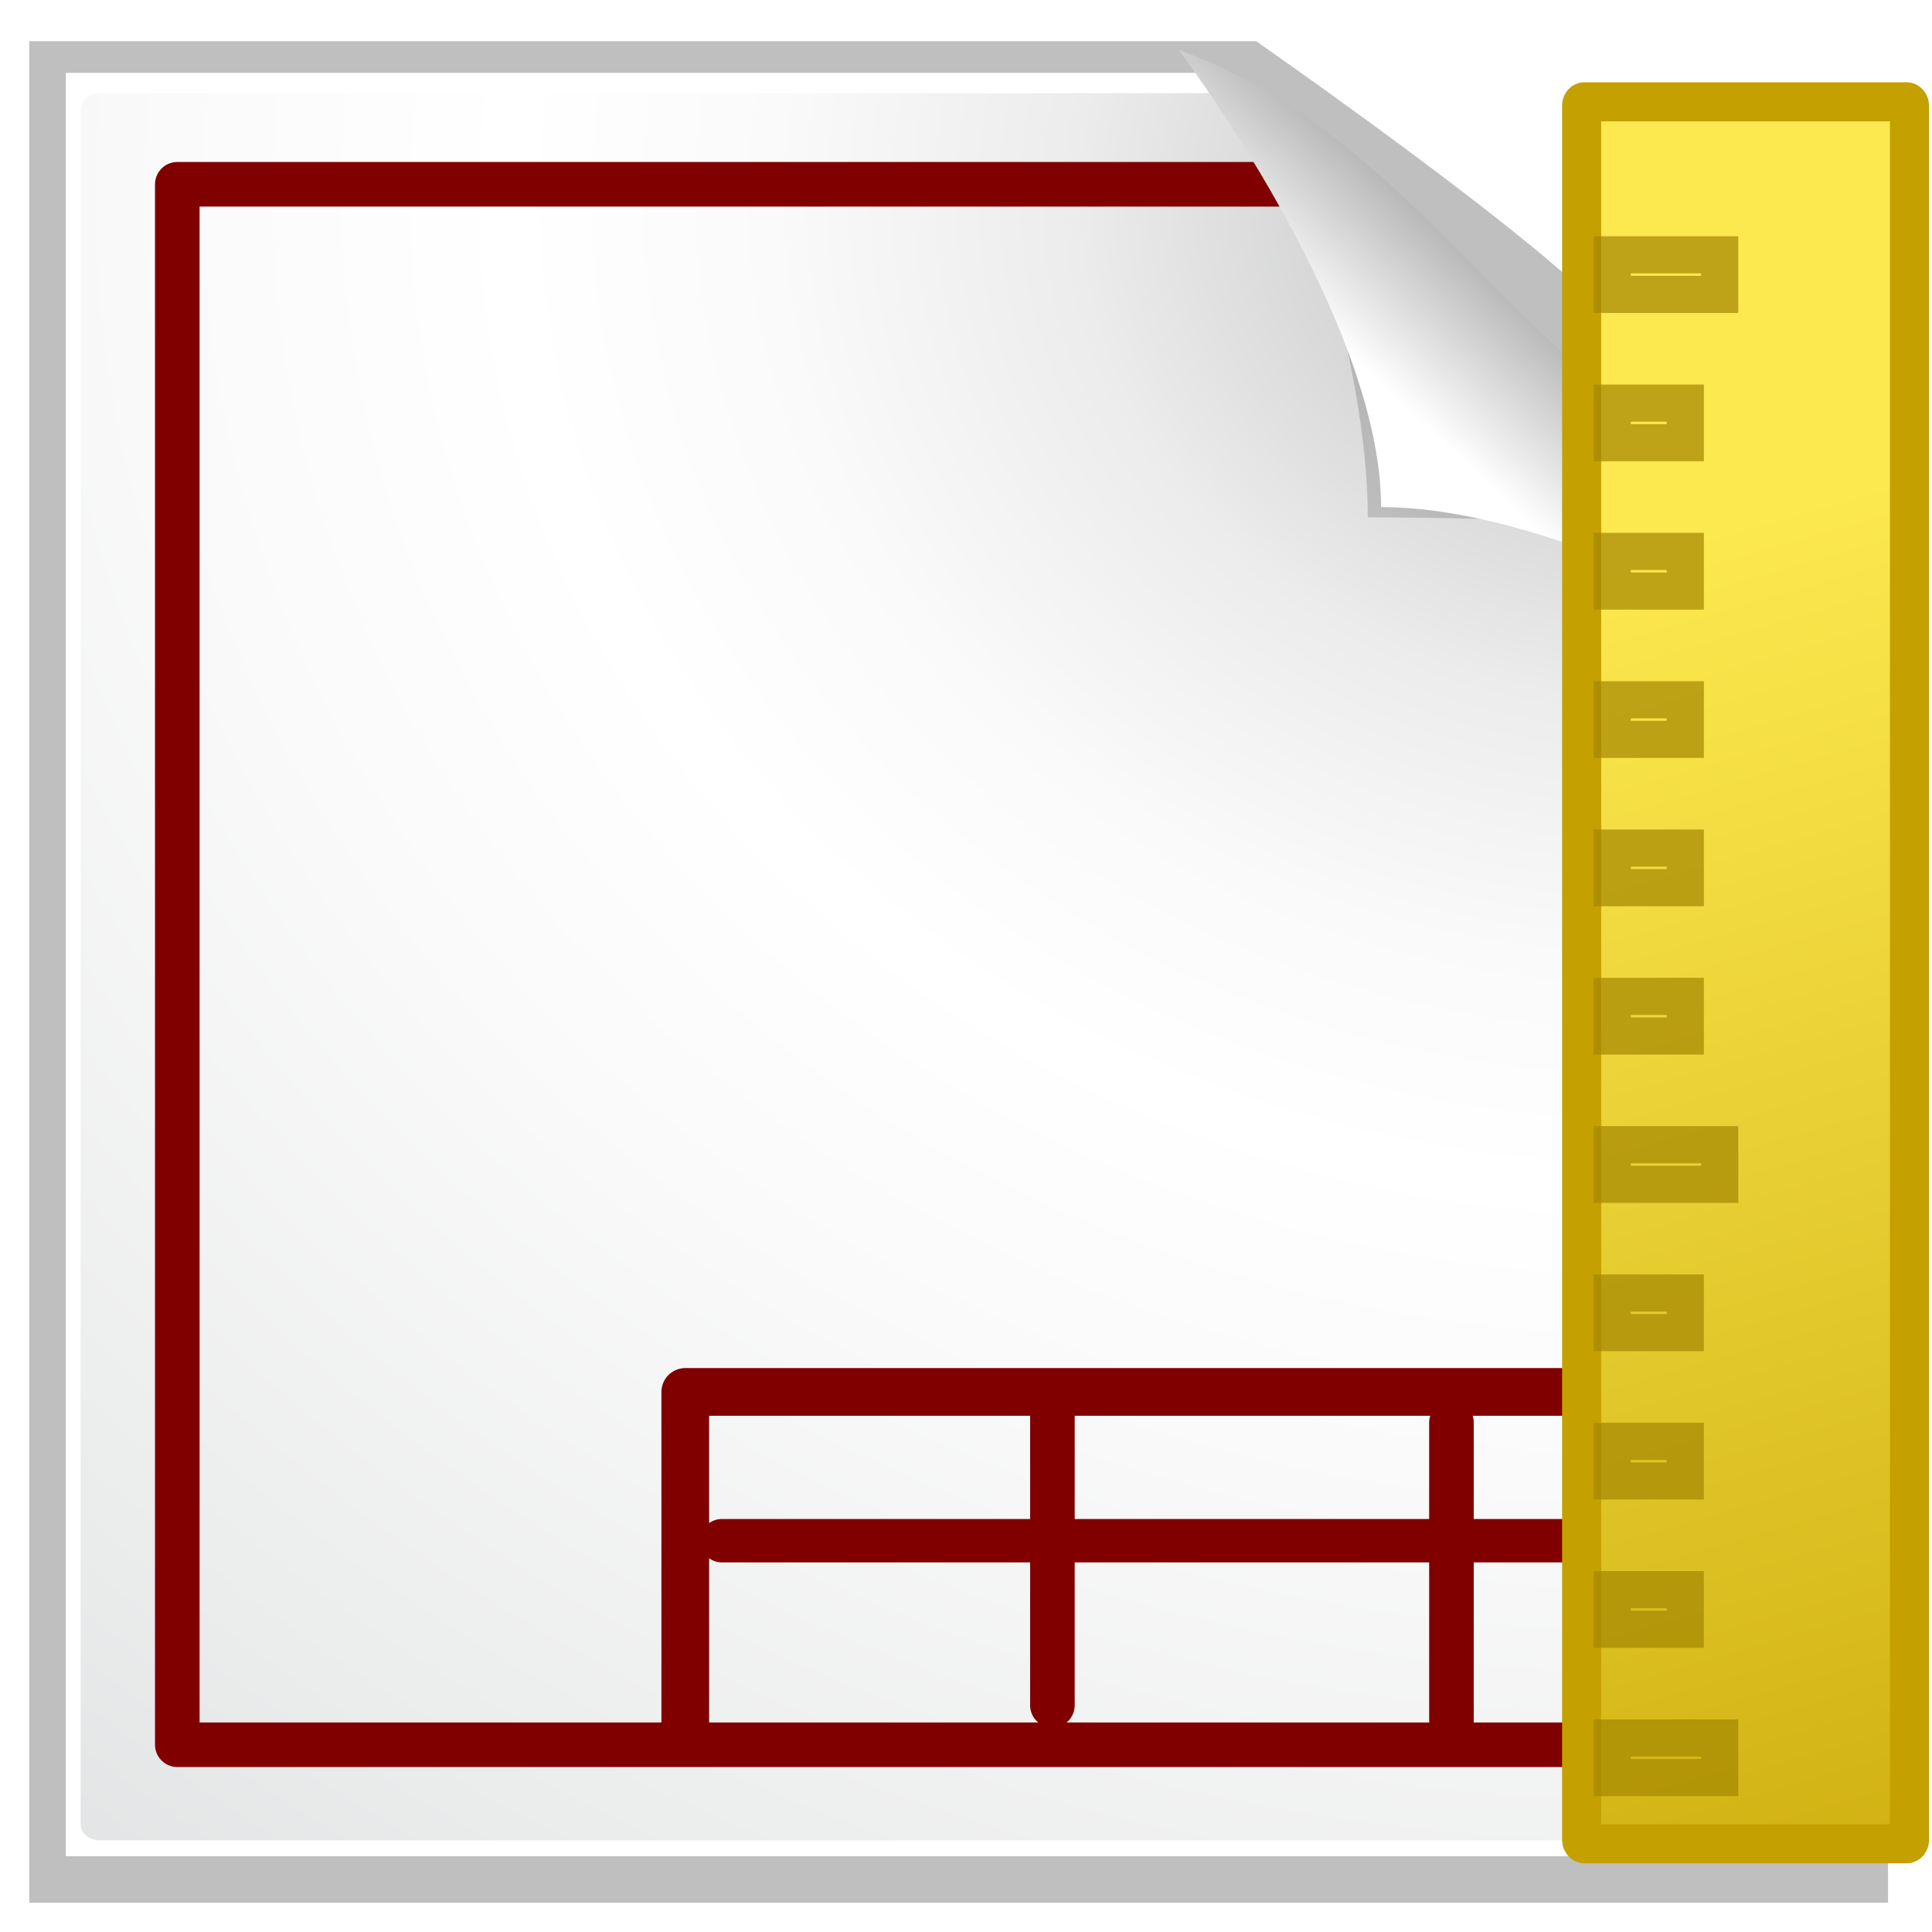 <?xml version="1.0" encoding="UTF-8" standalone="no"?>
<svg
   xmlns:dc="http://purl.org/dc/elements/1.1/"
   xmlns:cc="http://creativecommons.org/ns#"
   xmlns:rdf="http://www.w3.org/1999/02/22-rdf-syntax-ns#"
   xmlns:svg="http://www.w3.org/2000/svg"
   xmlns="http://www.w3.org/2000/svg"
   xmlns:xlink="http://www.w3.org/1999/xlink"
   xmlns:sodipodi="http://sodipodi.sourceforge.net/DTD/sodipodi-0.dtd"
   xmlns:inkscape="http://www.inkscape.org/namespaces/inkscape"
   height="26"
   width="26"
   version="1.0"
   id="svg2"
   inkscape:version="0.91 r13725"
   sodipodi:docname="icon_pagelayout_editor.svg">
  <sodipodi:namedview
     pagecolor="#ffffff"
     bordercolor="#666666"
     borderopacity="1"
     objecttolerance="10"
     gridtolerance="10"
     guidetolerance="10"
     inkscape:pageopacity="0"
     inkscape:pageshadow="2"
     inkscape:window-width="1797"
     inkscape:window-height="930"
     id="namedview131"
     showgrid="true"
     inkscape:snap-to-guides="false"
     inkscape:snap-grids="false"
     inkscape:zoom="17.687014"
     inkscape:cx="11.428983"
     inkscape:cy="10.587371"
     inkscape:window-x="44"
     inkscape:window-y="44"
     inkscape:window-maximized="0"
     inkscape:current-layer="svg2">
    <inkscape:grid
       type="xygrid"
       id="grid3110"
       empspacing="1"
       visible="true"
       enabled="true"
       snapvisiblegridlinesonly="true" />
  </sodipodi:namedview>
  <defs
     id="defs4">
    <linearGradient
       inkscape:collect="always"
       id="linearGradient3078-9">
      <stop
         style="stop-color:#c4a000"
         offset="0"
         id="stop3080-6" />
      <stop
         style="stop-color:#fce94f"
         offset="1"
         id="stop3082-1" />
    </linearGradient>
    <linearGradient
       inkscape:collect="always"
       xlink:href="#linearGradient3078-9"
       id="linearGradient4009"
       gradientUnits="userSpaceOnUse"
       gradientTransform="matrix(0.462,0,0,0.553,-1.346,0.433)"
       x1="42.426"
       y1="58.076"
       x2="32.35"
       y2="16.357" />
    <filter
       id="bb-7"
       color-interpolation-filters="sRGB">
      <feGaussianBlur
         stdDeviation="2.079"
         id="feGaussianBlur7-0" />
    </filter>
    <radialGradient
       id="az-7"
       gradientUnits="userSpaceOnUse"
       cy="112.3"
       cx="102"
       gradientTransform="matrix(0.21,0,0,0.207,-0.545,-0.448)"
       r="139.56">
      <stop
         stop-color="#b7b8b9"
         offset="0"
         id="stop203-9" />
      <stop
         stop-color="#ececec"
         offset=".189"
         id="stop205-5" />
      <stop
         stop-color="#fafafa"
         offset=".257"
         id="stop207" />
      <stop
         stop-color="#fff"
         offset=".301"
         id="stop209" />
      <stop
         stop-color="#fafafa"
         offset=".531"
         id="stop211" />
      <stop
         stop-color="#ebecec"
         offset=".845"
         id="stop213" />
      <stop
         stop-color="#e1e2e3"
         offset="1"
         id="stop215" />
    </radialGradient>
    <clipPath
       id="ba-1">
      <path
         d="M 72,88 40,120 H 32 V 80 h 40 v 8 z"
         id="path10-2"
         inkscape:connector-curvature="0"
         style="fill-rule:evenodd" />
    </clipPath>
    <filter
       id="bc-8"
       height="1.384"
       width="1.384"
       color-interpolation-filters="sRGB"
       y="-0.192"
       x="-0.192">
      <feGaussianBlur
         stdDeviation="1.945"
         id="feGaussianBlur13-4" />
    </filter>
    <linearGradient
       id="bn-4"
       y2="172.44"
       gradientUnits="userSpaceOnUse"
       x2="153"
       gradientTransform="translate(-143,-64)"
       y1="175.56"
       x1="153">
      <stop
         stop-color="#fff"
         offset="0"
         id="stop16-6" />
      <stop
         stop-color="#ddd"
         offset="1"
         id="stop18-9" />
    </linearGradient>
    <linearGradient
       id="bo-7"
       y2="172.9"
       gradientUnits="userSpaceOnUse"
       x2="151.9"
       gradientTransform="translate(-143,-64)"
       y1="175.1"
       x1="154.1">
      <stop
         stop-color="#bbb"
         offset="0"
         id="stop21-5" />
      <stop
         stop-color="#616161"
         offset="1"
         id="stop23-8" />
    </linearGradient>
    <linearGradient
       id="bp-2"
       y2="164.44"
       gradientUnits="userSpaceOnUse"
       x2="153"
       gradientTransform="translate(-143,-64)"
       y1="167.56"
       x1="153">
      <stop
         stop-color="#fff"
         offset="0"
         id="stop26-5" />
      <stop
         stop-color="#ddd"
         offset="1"
         id="stop28-7" />
    </linearGradient>
    <linearGradient
       id="bq-2"
       y2="164.9"
       gradientUnits="userSpaceOnUse"
       x2="151.9"
       gradientTransform="translate(-143,-64)"
       y1="167.1"
       x1="154.1">
      <stop
         stop-color="#bbb"
         offset="0"
         id="stop31-1" />
      <stop
         stop-color="#616161"
         offset="1"
         id="stop33-0" />
    </linearGradient>
    <linearGradient
       id="br-7"
       y2="156.44"
       gradientUnits="userSpaceOnUse"
       x2="153"
       gradientTransform="translate(-143,-64)"
       y1="159.56"
       x1="153">
      <stop
         stop-color="#fff"
         offset="0"
         id="stop36-9" />
      <stop
         stop-color="#ddd"
         offset="1"
         id="stop38-0" />
    </linearGradient>
    <linearGradient
       id="bs-6"
       y2="156.9"
       gradientUnits="userSpaceOnUse"
       x2="151.9"
       gradientTransform="translate(-143,-64)"
       y1="159.1"
       x1="154.1">
      <stop
         stop-color="#bbb"
         offset="0"
         id="stop41-9" />
      <stop
         stop-color="#616161"
         offset="1"
         id="stop43-6" />
    </linearGradient>
    <linearGradient
       id="bt-9"
       y2="148.44"
       gradientUnits="userSpaceOnUse"
       x2="153"
       gradientTransform="translate(-143,-64)"
       y1="151.56"
       x1="153">
      <stop
         stop-color="#fff"
         offset="0"
         id="stop46-3" />
      <stop
         stop-color="#ddd"
         offset="1"
         id="stop48-5" />
    </linearGradient>
    <linearGradient
       id="bu-8"
       y2="148.9"
       gradientUnits="userSpaceOnUse"
       x2="151.9"
       gradientTransform="translate(-143,-64)"
       y1="151.1"
       x1="154.1">
      <stop
         stop-color="#bbb"
         offset="0"
         id="stop51-2" />
      <stop
         stop-color="#616161"
         offset="1"
         id="stop53-7" />
    </linearGradient>
    <linearGradient
       id="bv-5"
       y2="140.44"
       gradientUnits="userSpaceOnUse"
       x2="153"
       gradientTransform="translate(-143,-64)"
       y1="143.56"
       x1="153">
      <stop
         stop-color="#fff"
         offset="0"
         id="stop56-4" />
      <stop
         stop-color="#ddd"
         offset="1"
         id="stop58-46" />
    </linearGradient>
    <linearGradient
       id="bw-6"
       y2="140.9"
       gradientUnits="userSpaceOnUse"
       x2="151.9"
       gradientTransform="translate(-143,-64)"
       y1="143.1"
       x1="154.1">
      <stop
         stop-color="#bbb"
         offset="0"
         id="stop61-2" />
      <stop
         stop-color="#616161"
         offset="1"
         id="stop63-2" />
    </linearGradient>
    <linearGradient
       id="bx-3"
       y2="132.44"
       gradientUnits="userSpaceOnUse"
       x2="153"
       gradientTransform="translate(-143,-64)"
       y1="135.56"
       x1="153">
      <stop
         stop-color="#fff"
         offset="0"
         id="stop66-8" />
      <stop
         stop-color="#ddd"
         offset="1"
         id="stop68-1" />
    </linearGradient>
    <linearGradient
       id="by-2"
       y2="132.9"
       gradientUnits="userSpaceOnUse"
       x2="151.9"
       gradientTransform="translate(-143,-64)"
       y1="135.1"
       x1="154.1">
      <stop
         stop-color="#bbb"
         offset="0"
         id="stop71-59" />
      <stop
         stop-color="#616161"
         offset="1"
         id="stop73-6" />
    </linearGradient>
    <linearGradient
       id="bz-1"
       y2="124.44"
       gradientUnits="userSpaceOnUse"
       x2="153"
       gradientTransform="translate(-143,-64)"
       y1="127.56"
       x1="153">
      <stop
         stop-color="#fff"
         offset="0"
         id="stop76-9" />
      <stop
         stop-color="#ddd"
         offset="1"
         id="stop78-8" />
    </linearGradient>
    <linearGradient
       id="ca-4"
       y2="124.9"
       gradientUnits="userSpaceOnUse"
       x2="151.9"
       gradientTransform="translate(-143,-64)"
       y1="127.1"
       x1="154.1">
      <stop
         stop-color="#bbb"
         offset="0"
         id="stop81-96" />
      <stop
         stop-color="#616161"
         offset="1"
         id="stop83-4" />
    </linearGradient>
    <linearGradient
       id="cb-1"
       y2="116.44"
       gradientUnits="userSpaceOnUse"
       x2="153"
       gradientTransform="translate(-143,-64)"
       y1="119.56"
       x1="153">
      <stop
         stop-color="#fff"
         offset="0"
         id="stop86-4" />
      <stop
         stop-color="#ddd"
         offset="1"
         id="stop88-57" />
    </linearGradient>
    <linearGradient
       id="cc-3"
       y2="116.9"
       gradientUnits="userSpaceOnUse"
       x2="151.9"
       gradientTransform="translate(-143,-64)"
       y1="119.1"
       x1="154.1">
      <stop
         stop-color="#bbb"
         offset="0"
         id="stop91-0" />
      <stop
         stop-color="#616161"
         offset="1"
         id="stop93-2" />
    </linearGradient>
    <linearGradient
       id="cd-1"
       y2="108.44"
       gradientUnits="userSpaceOnUse"
       x2="153"
       gradientTransform="translate(-143,-64)"
       y1="111.56"
       x1="153">
      <stop
         stop-color="#fff"
         offset="0"
         id="stop96-3" />
      <stop
         stop-color="#ddd"
         offset="1"
         id="stop98-1" />
    </linearGradient>
    <linearGradient
       id="ce-8"
       y2="108.9"
       gradientUnits="userSpaceOnUse"
       x2="151.9"
       gradientTransform="translate(-143,-64)"
       y1="111.1"
       x1="154.1">
      <stop
         stop-color="#bbb"
         offset="0"
         id="stop101-9" />
      <stop
         stop-color="#616161"
         offset="1"
         id="stop103-6" />
    </linearGradient>
    <linearGradient
       id="cf-6"
       y2="100.44"
       gradientUnits="userSpaceOnUse"
       x2="153"
       gradientTransform="translate(-143,-64)"
       y1="103.56"
       x1="153">
      <stop
         stop-color="#fff"
         offset="0"
         id="stop106-7" />
      <stop
         stop-color="#ddd"
         offset="1"
         id="stop108-0" />
    </linearGradient>
    <linearGradient
       id="cg"
       y2="100.9"
       gradientUnits="userSpaceOnUse"
       x2="151.9"
       gradientTransform="translate(-143,-64)"
       y1="103.1"
       x1="154.1">
      <stop
         stop-color="#bbb"
         offset="0"
         id="stop111-8" />
      <stop
         stop-color="#616161"
         offset="1"
         id="stop113-0" />
    </linearGradient>
    <linearGradient
       id="ch"
       y2="92.444"
       gradientUnits="userSpaceOnUse"
       x2="153"
       gradientTransform="translate(-143,-64)"
       y1="95.557"
       x1="153">
      <stop
         stop-color="#fff"
         offset="0"
         id="stop116-1" />
      <stop
         stop-color="#ddd"
         offset="1"
         id="stop118-9" />
    </linearGradient>
    <linearGradient
       id="at-4"
       y2="92.9"
       gradientUnits="userSpaceOnUse"
       x2="151.9"
       gradientTransform="translate(-143,-64)"
       y1="95.101"
       x1="154.1">
      <stop
         stop-color="#bbb"
         offset="0"
         id="stop121-6" />
      <stop
         stop-color="#616161"
         offset="1"
         id="stop123-9" />
    </linearGradient>
    <linearGradient
       id="au-1"
       y2="84.444"
       gradientUnits="userSpaceOnUse"
       x2="153"
       gradientTransform="translate(-143,-64)"
       y1="87.557"
       x1="153">
      <stop
         stop-color="#fff"
         offset="0"
         id="stop126-9" />
      <stop
         stop-color="#ddd"
         offset="1"
         id="stop128-81" />
    </linearGradient>
    <linearGradient
       id="av-4"
       y2="84.9"
       gradientUnits="userSpaceOnUse"
       x2="151.9"
       gradientTransform="translate(-143,-64)"
       y1="87.101"
       x1="154.1">
      <stop
         stop-color="#bbb"
         offset="0"
         id="stop131-9" />
      <stop
         stop-color="#616161"
         offset="1"
         id="stop133-7" />
    </linearGradient>
    <linearGradient
       id="aw-0"
       y2="76.444"
       gradientUnits="userSpaceOnUse"
       x2="153"
       gradientTransform="translate(-143,-64)"
       y1="79.557"
       x1="153">
      <stop
         stop-color="#fff"
         offset="0"
         id="stop136-2" />
      <stop
         stop-color="#ddd"
         offset="1"
         id="stop138-4" />
    </linearGradient>
    <linearGradient
       id="ax-5"
       y2="76.9"
       gradientUnits="userSpaceOnUse"
       x2="151.9"
       gradientTransform="translate(-143,-64)"
       y1="79.101"
       x1="154.1">
      <stop
         stop-color="#bbb"
         offset="0"
         id="stop141-9" />
      <stop
         stop-color="#616161"
         offset="1"
         id="stop143-7" />
    </linearGradient>
    <linearGradient
       id="bd-5"
       y2="99.255"
       gradientUnits="userSpaceOnUse"
       x2="91.229"
       gradientTransform="matrix(0.21,0,0,0.207,-0.545,-0.448)"
       y1="106.41"
       x1="98.617">
      <stop
         stop-color="#a2a2a2"
         offset="0"
         id="stop193" />
      <stop
         stop-color="#fff"
         offset="1"
         id="stop195" />
    </linearGradient>
    <radialGradient
       inkscape:collect="always"
       xlink:href="#az"
       id="radialGradient3371"
       gradientUnits="userSpaceOnUse"
       gradientTransform="matrix(0.248,0,0,-0.214,-2.834,26.708)"
       cx="102"
       cy="112.3"
       r="139.56" />
    <radialGradient
       id="az"
       gradientUnits="userSpaceOnUse"
       cy="112.3"
       cx="102"
       gradientTransform="matrix(0.21,0,0,0.207,-0.545,-0.448)"
       r="139.56">
      <stop
         stop-color="#b7b8b9"
         offset="0"
         id="stop203" />
      <stop
         stop-color="#ececec"
         offset="0.228"
         id="stop205" />
      <stop
         stop-color="#fafafa"
         offset="0.345"
         id="stop207-5" />
      <stop
         stop-color="#fff"
         offset="0.446"
         id="stop209-2" />
      <stop
         stop-color="#fafafa"
         offset="0.58"
         id="stop211-1" />
      <stop
         stop-color="#ebecec"
         offset=".845"
         id="stop213-5" />
      <stop
         stop-color="#e1e2e3"
         offset="1"
         id="stop215-8" />
    </radialGradient>
    <clipPath
       id="ba">
      <path
         d="m 72,88 -32,32 -8,0 0,-40 40,0 0,8 z"
         id="path10"
         inkscape:connector-curvature="0"
         style="fill-rule:evenodd" />
    </clipPath>
    <filter
       style="color-interpolation-filters:sRGB"
       id="bc"
       height="1.384"
       width="1.384"
       y="-0.192"
       x="-0.192">
      <feGaussianBlur
         stdDeviation="1.945"
         id="feGaussianBlur13" />
    </filter>
    <linearGradient
       inkscape:collect="always"
       xlink:href="#bd-5"
       id="linearGradient3327"
       gradientUnits="userSpaceOnUse"
       gradientTransform="matrix(0.276,0,0,-0.25,-5.608,30.825)"
       x1="98.617"
       y1="106.41"
       x2="91.229"
       y2="99.255" />
    <filter
       style="color-interpolation-filters:sRGB"
       id="bb">
      <feGaussianBlur
         stdDeviation="2.079"
         id="feGaussianBlur7" />
    </filter>
  </defs>
  <path
     d="m 15.522,7.062 0,113.876 63.991,0 c 3e-6,0 10.013,-8.165 15.513,-13.665 5.497,-5.488 17.452,-18.22 17.452,-18.22 l 0,-81.991 -96.956,0 z"
     transform="matrix(0.258,0,0,-0.22,-3.611,27.16)"
     id="path217"
     inkscape:connector-curvature="0"
     style="opacity:0.5;filter:url(#bb)"
     sodipodi:nodetypes="cccccccc" />
  <g
     id="g3801"
     transform="translate(-0.114,-0.02)">
    <path
       sodipodi:nodetypes="cccccc"
       style="fill:#ffffff"
       inkscape:connector-curvature="0"
       id="path219-7"
       d="m 1,25 0,-24 15.5,0 8.5,7.5 0,16.5 z" />
    <path
       sodipodi:nodetypes="cssssccssscc"
       style="fill:url(#radialGradient3371)"
       inkscape:connector-curvature="0"
       id="path221-8"
       d="m 1.447,24.785 c -0.136,0 -0.248,-0.096 -0.248,-0.214 l 0,-23.083 c 0,-0.118 0.111,-0.214 0.248,-0.214 l 14.822,0 c 0.065,0 0.684,-0.025 0.73,0.015 l 7.527,6.673 c 0.046,0.04 0.247,0.487 0.247,0.543 l 0,16.067 c 0,0.118 -0.111,0.214 -0.248,0.214 l -23.078,0 z" />
    <path
       style="fill:none;stroke:#800000;stroke-width:0.584;stroke-linecap:round;stroke-linejoin:miter;stroke-miterlimit:4;stroke-dasharray:none;stroke-opacity:1"
       d="m 9.828,20.754 13.432,0"
       id="path4075"
       inkscape:connector-curvature="0"
       sodipodi:nodetypes="cc" />
    <path
       sodipodi:nodetypes="ccc"
       inkscape:connector-curvature="0"
       id="path4071"
       d="m 9.336,23.233 0,-4.481 13.797,0"
       style="fill:none;stroke:#800000;stroke-width:0.642;stroke-linecap:round;stroke-linejoin:round;stroke-miterlimit:4;stroke-dasharray:none;stroke-opacity:1" />
    <path
       inkscape:connector-curvature="0"
       id="path3301"
       d="m 23.5,7.5 0,16 -21,0 0,-21 15.5,0"
       style="fill:none;stroke:#800000;stroke-width:0.6;stroke-linecap:round;stroke-linejoin:round;stroke-miterlimit:4;stroke-dasharray:none;stroke-opacity:1" />
    <path
       sodipodi:nodetypes="ccccc"
       style="opacity:0.4;filter:url(#bc)"
       inkscape:connector-curvature="0"
       id="path223-7"
       transform="matrix(0.248,0,0,-0.214,7.059,26.791)"
       clip-path="url(#ba)"
       d="M 41.88,115.98 66.19,91.67 c 0,0 -9.721,0.893 -19.971,0.893 0,10.25 -4.338,23.417 -4.338,23.417 z" />
    <path
       sodipodi:nodetypes="ccccc"
       style="fill:url(#linearGradient3327)"
       inkscape:connector-curvature="0"
       id="path345-4"
       d="m 21.072,4.699 c 1.519,1.374 2.716,2.419 4.39,4.756 0,0 -3.93,-2.611 -6.762,-2.611 0,-2.56 -2.724,-6.152 -2.724,-6.152 2.204,0.777 3.675,2.714 5.096,4.007 z" />
    <path
       sodipodi:nodetypes="cc"
       inkscape:connector-curvature="0"
       id="path4077"
       d="m 14.277,18.969 0,4"
       style="fill:none;stroke:#800000;stroke-width:0.6;stroke-linecap:round;stroke-linejoin:miter;stroke-miterlimit:4;stroke-dasharray:none;stroke-opacity:1" />
    <path
       sodipodi:nodetypes="cc"
       inkscape:connector-curvature="0"
       id="path4077-0"
       d="m 19.647,19.165 0,4"
       style="fill:none;stroke:#800000;stroke-width:0.6;stroke-linecap:round;stroke-linejoin:miter;stroke-miterlimit:4;stroke-dasharray:none;stroke-opacity:1" />
  </g>
  <g
     id="g3947"
     transform="translate(1.018,0.057)">
    <rect
       mask="none"
       ry="0.048"
       rx="0.04"
       y="1.313"
       x="20.267"
       height="23.443"
       width="4.412"
       id="rect6482-7"
       style="color:#000000;display:inline;overflow:visible;visibility:visible;fill:url(#linearGradient4009);fill-opacity:1;fill-rule:evenodd;stroke:#c4a000;stroke-width:0.526px;stroke-linecap:butt;stroke-linejoin:miter;stroke-miterlimit:4;stroke-dasharray:none;stroke-dashoffset:0;stroke-opacity:1;marker:none" />
    <g
       id="g4803">
      <rect
         y="3.372"
         x="20.679"
         height="0.533"
         width="1.446"
         id="rect6500-4"
         style="color:#000000;display:inline;overflow:visible;visibility:visible;opacity:0.702;fill:#000000;fill-opacity:0;fill-rule:evenodd;stroke:#a48600;stroke-width:0.5;stroke-miterlimit:4;stroke-dasharray:none;stroke-opacity:1;marker:none"
         mask="none" />
      <rect
         style="color:#000000;display:inline;overflow:visible;visibility:visible;opacity:0.702;fill:#000000;fill-opacity:0;fill-rule:evenodd;stroke:#a48600;stroke-width:0.5;stroke-miterlimit:4;stroke-dasharray:none;stroke-opacity:1;marker:none"
         id="rect6502-4"
         width="1.446"
         height="0.533"
         x="20.679"
         y="15.348"
         mask="none" />
      <rect
         y="23.332"
         x="20.679"
         height="0.533"
         width="1.446"
         id="rect6504-0"
         style="color:#000000;display:inline;overflow:visible;visibility:visible;opacity:0.702;fill:#000000;fill-opacity:0;fill-rule:evenodd;stroke:#a48600;stroke-width:0.5;stroke-miterlimit:4;stroke-dasharray:none;stroke-opacity:1;marker:none"
         mask="none" />
      <rect
         style="color:#000000;display:inline;overflow:visible;visibility:visible;opacity:0.702;fill:#000000;fill-opacity:0;fill-rule:evenodd;stroke:#a48600;stroke-width:0.5;stroke-miterlimit:4;stroke-dasharray:none;stroke-opacity:1;marker:none"
         id="rect6516-1"
         width="0.983"
         height="0.533"
         x="20.679"
         y="7.364"
         mask="none" />
      <rect
         y="9.36"
         x="20.679"
         height="0.533"
         width="0.983"
         id="rect6518-2"
         style="color:#000000;display:inline;overflow:visible;visibility:visible;opacity:0.702;fill:#000000;fill-opacity:0;fill-rule:evenodd;stroke:#a48600;stroke-width:0.5;stroke-miterlimit:4;stroke-dasharray:none;stroke-opacity:1;marker:none"
         mask="none" />
      <rect
         y="11.356"
         x="20.679"
         height="0.533"
         width="0.983"
         id="rect6522-6"
         style="color:#000000;display:inline;overflow:visible;visibility:visible;opacity:0.702;fill:#000000;fill-opacity:0;fill-rule:evenodd;stroke:#a48600;stroke-width:0.5;stroke-miterlimit:4;stroke-dasharray:none;stroke-opacity:1;marker:none"
         mask="none" />
      <rect
         style="color:#000000;display:inline;overflow:visible;visibility:visible;opacity:0.702;fill:#000000;fill-opacity:0;fill-rule:evenodd;stroke:#a48600;stroke-width:0.5;stroke-miterlimit:4;stroke-dasharray:none;stroke-opacity:1;marker:none"
         id="rect6524-1"
         width="0.983"
         height="0.533"
         x="20.679"
         y="13.352"
         mask="none" />
      <rect
         y="17.344"
         x="20.679"
         height="0.533"
         width="0.983"
         id="rect6526-2"
         style="color:#000000;display:inline;overflow:visible;visibility:visible;opacity:0.702;fill:#000000;fill-opacity:0;fill-rule:evenodd;stroke:#a48600;stroke-width:0.5;stroke-miterlimit:4;stroke-dasharray:none;stroke-opacity:1;marker:none"
         mask="none" />
      <rect
         style="color:#000000;display:inline;overflow:visible;visibility:visible;opacity:0.702;fill:#000000;fill-opacity:0;fill-rule:evenodd;stroke:#a48600;stroke-width:0.5;stroke-miterlimit:4;stroke-dasharray:none;stroke-opacity:1;marker:none"
         id="rect6528-8"
         width="0.983"
         height="0.533"
         x="20.679"
         y="19.34"
         mask="none" />
      <rect
         y="21.336"
         x="20.679"
         height="0.533"
         width="0.983"
         id="rect6530-4"
         style="color:#000000;display:inline;overflow:visible;visibility:visible;opacity:0.702;fill:#000000;fill-opacity:0;fill-rule:evenodd;stroke:#a48600;stroke-width:0.5;stroke-miterlimit:4;stroke-dasharray:none;stroke-opacity:1;marker:none"
         mask="none" />
      <rect
         style="color:#000000;display:inline;overflow:visible;visibility:visible;opacity:0.702;fill:#000000;fill-opacity:0;fill-rule:evenodd;stroke:#a48600;stroke-width:0.5;stroke-miterlimit:4;stroke-dasharray:none;stroke-opacity:1;marker:none"
         id="rect6532-8"
         width="0.983"
         height="0.533"
         x="20.679"
         y="5.368"
         mask="none" />
    </g>
  </g>
</svg>
